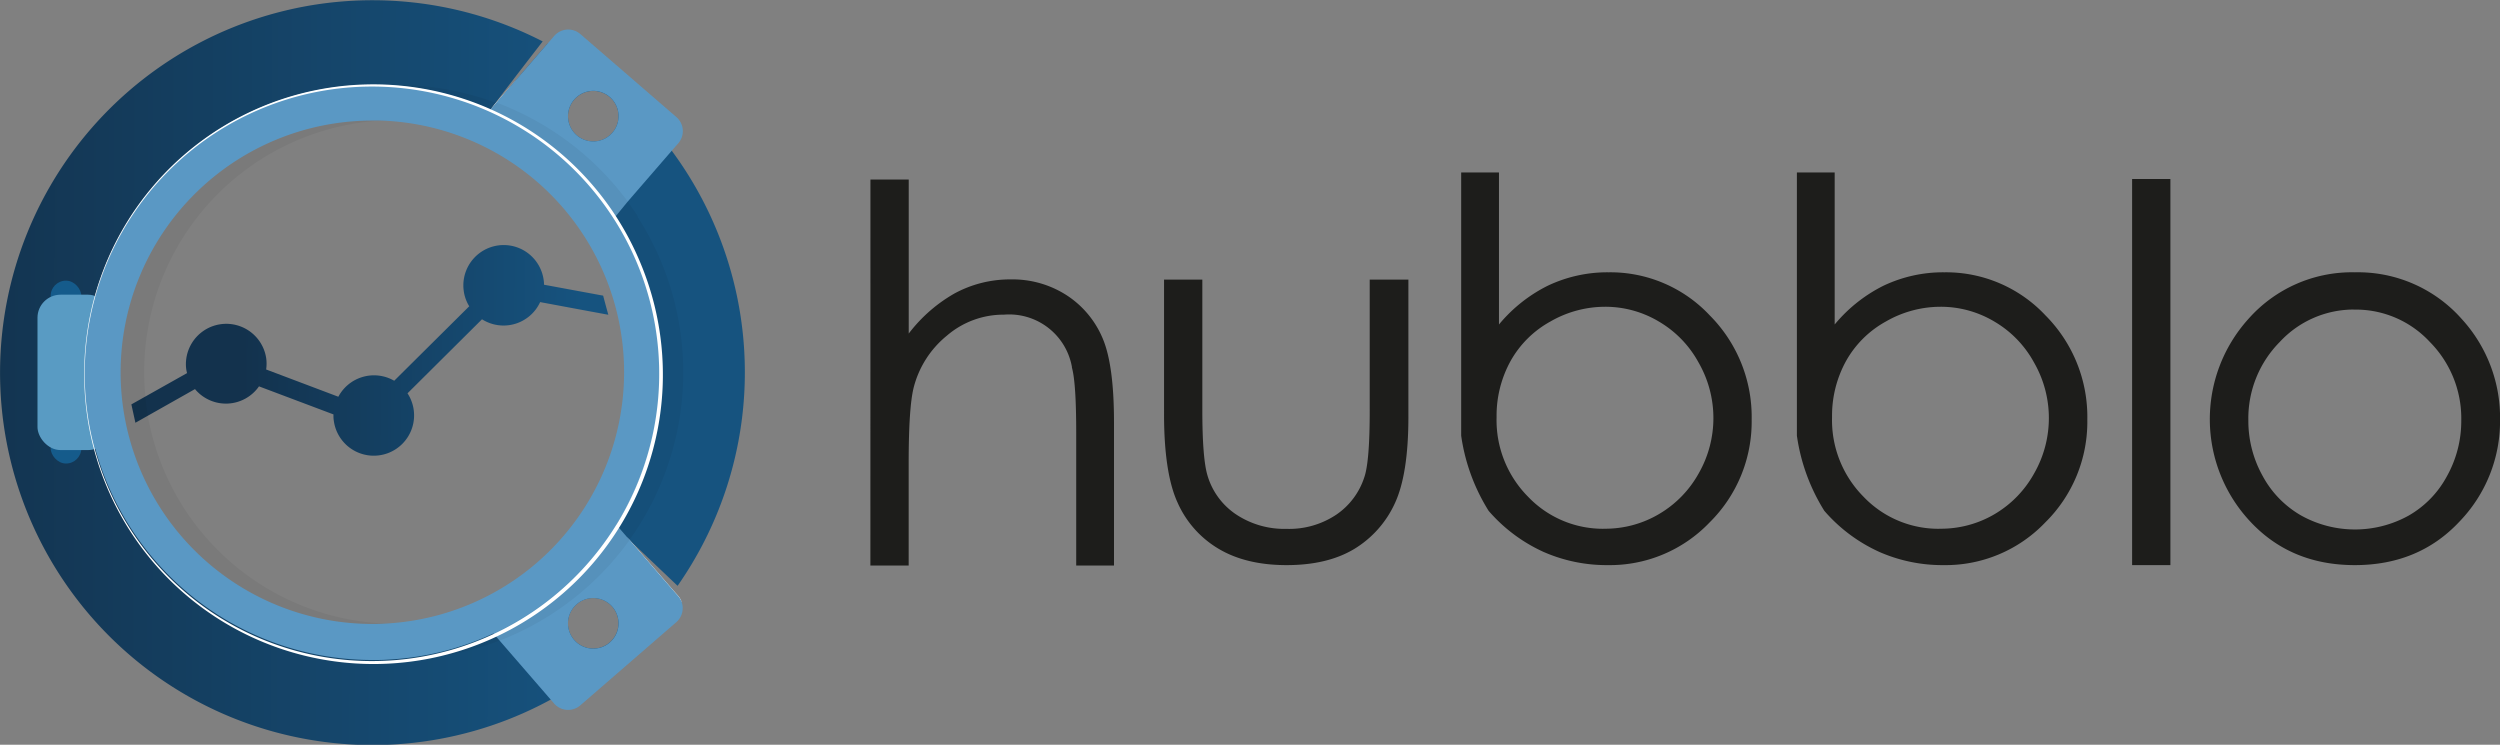 <svg id="Calque_1" data-name="Calque 1" xmlns="http://www.w3.org/2000/svg" xmlns:xlink="http://www.w3.org/1999/xlink" viewBox="0 0 503.48 149.99"><rect x="0" y="0" width="503.48" height="149.99" fill="#808080" stroke="none"/><defs><style>.cls-1{fill:url(#Dégradé_sans_nom_63);}.cls-2{fill:url(#Dégradé_sans_nom_63-2);}.cls-3{fill:#155b8b;}.cls-4{fill:#fff;}.cls-5{fill:#599bc3;}.cls-6{fill:#5a98c4;}.cls-7{opacity:0.05;}.cls-8{fill:#1d1d1b;stroke:#1d1d1b;stroke-miterlimit:10;stroke-width:0.5px;}</style><linearGradient id="Dégradé_sans_nom_63" x1="217.45" y1="118.24" x2="121.42" y2="117.83" gradientUnits="userSpaceOnUse"><stop offset="0.29" stop-color="#16537f"/><stop offset="1" stop-color="#13324d"/></linearGradient><linearGradient id="Dégradé_sans_nom_63-2" x1="246.29" y1="122.61" x2="61.7" y2="122.27" xlink:href="#Dégradé_sans_nom_63"/></defs><path class="cls-1" d="M195.12,110.83c-4.58-.84-9.16-1.7-13.73-2.55a8.11,8.11,0,0,1-11.71,3.46l-15,14.91a8.12,8.12,0,1,1-14.84,5.55,6.34,6.34,0,0,1-.07-1.3l-15-5.65a8.11,8.11,0,0,1-12.89.55l-12,6.78-.81-3.7,11.21-6.3a9,9,0,0,1-.18-.9,8.13,8.13,0,0,1,16.11-2.17,8,8,0,0,1,0,2.34l14.54,5.49A8.13,8.13,0,0,1,152,124.12l15.11-15A7.87,7.87,0,0,1,166,106a8.12,8.12,0,1,1,16.1-2.17,6,6,0,0,1,.07.95l11.91,2.2C194.41,108.24,194.76,109.54,195.12,110.83Z" transform="translate(-72.61 -47.44)"/><path class="cls-2" d="M209.07,165.42A75,75,0,0,0,182.88,56.23h0l-.25.29-.26.3-.53.61-.71.82-.75.87-.79.92-1.73,2-5.26,6.06-.82,1a5,5,0,0,0-.39.52,12.41,12.41,0,0,1,1.07-1.52c1.33-1.8,4.12-5.45,9.44-12.32a75,75,0,1,0,26.29,110.94l.14-.19-8.95-10.32s0,0,0,0ZM134.37,67.3a57.19,57.19,0,0,1,13.24-1.55,56.59,56.59,0,1,1-13.24,1.55Zm57.71-1.55A5.09,5.09,0,1,1,187,70.84,5.09,5.09,0,0,1,192.08,65.75Zm0,112.31a5.09,5.09,0,1,1,5.09-5.09A5.09,5.09,0,0,1,192.08,178.06Z" transform="translate(-72.61 -47.44)"/><rect class="cls-3" x="10.2" y="56.52" width="6.18" height="36.83" rx="3.08"/><path class="cls-4" d="M177.85,62c-2.42,2.83-4.12,4.85-5.17,6.09a16,16,0,0,1-1.31,1.47h0s0,0,0,0a5,5,0,0,1,.39-.52l.82-1Z" transform="translate(-72.61 -47.44)"/><rect class="cls-5" x="7.55" y="59.35" width="14.82" height="31.29" rx="4.64"/><path class="cls-6" d="M208.81,71,189.49,54.3a3.74,3.74,0,0,0-5.27.38l-1.34,1.55-.26.28-.26.3-.53.61-.71.82-.75.87-.79.92-1.73,2-5.26,6.06-.82,1a5,5,0,0,0-.39.52s0,0,0,0h0s-.05.08-.07.13l0,0a3.54,3.54,0,0,0-.35,1,3.75,3.75,0,0,0,1.22,3.58l3.4,2.94,15.92,13.79a3.72,3.72,0,0,0,3.79.67,4.25,4.25,0,0,0,1-.55l.05,0,.05,0a4,4,0,0,0,.41-.41L199,88.07l8.88-10.26,1.31-1.49A3.74,3.74,0,0,0,208.81,71ZM187,70.84a5.09,5.09,0,1,1,5.09,5.08A5.09,5.09,0,0,1,187,70.84Z" transform="translate(-72.61 -47.44)"/><path class="cls-4" d="M209.89,168.69l-1.71-2-8.85-10.45-.61-.72.49.47.18.17s0,0,0,0l8.95,10.32.88,1A3.63,3.63,0,0,1,209.89,168.69Z" transform="translate(-72.61 -47.44)"/><path class="cls-6" d="M209.89,168.69a3.63,3.63,0,0,0-.69-1.2l-.88-1-8.95-10.32-.16-.19-2.33-2.69,0-.05-.1-.11h0a3.72,3.72,0,0,0-3.13-1.27,3.74,3.74,0,0,0-2.14.9l-18.33,15.89-1,.86a3.72,3.72,0,0,0-.91,4.48,3.9,3.9,0,0,0,.53.79l.2.23.18.21,0,0,1,1.18,10.3,11.89.72.83a3.74,3.74,0,0,0,5.27.38l19.32-16.74A3.74,3.74,0,0,0,209.89,168.69Zm-17.81-.8A5.09,5.09,0,1,1,187,173,5.08,5.08,0,0,1,192.08,167.89Z" transform="translate(-72.61 -47.44)"/><path class="cls-7" d="M201.06,91c-.65-1-1.33-2-2.05-3A58.08,58.08,0,0,0,176.1,69.54q-1.68-.77-3.42-1.41l-.09,0-.82,1a5,5,0,0,0-.39.52,12.41,12.41,0,0,1,1.07-1.52,57.55,57.55,0,0,0-20.11-3.59c-1,0-2,0-3.05.08-.7,0-1.38.09-2.07.15h0a0,0,0,0,0,0,0,57,57,0,0,0-12.78,2.6A58,58,0,0,0,95,114.41a57.88,57.88,0,0,0,0,15.92,57.88,57.88,0,0,0,55.75,49.94l1.61,0c.78,0,1.55,0,2.32,0h.14a57.32,57.32,0,0,0,18.4-3.82c1.19-.45,2.35-.95,3.5-1.48a58,58,0,0,0,22.63-18.71s0,0,0-.06,0,0,0,0c.73-1,1.42-2,2.08-3.09a57.94,57.94,0,0,0-.41-62Zm-99.18,36.23c-.16-1.61-.24-3.25-.24-4.9a50.69,50.69,0,0,1,47.68-50.61c1-.07,2-.1,3-.1a50.71,50.71,0,1,1,0,101.42c-.57,0-1.14,0-1.71,0a50.7,50.7,0,0,1-48.24-41.9h0C102.17,129.86,102,128.57,101.88,127.27Z" transform="translate(-72.61 -47.44)"/><path class="cls-6" d="M205.49,121.05c0-.48,0-1-.06-1.46,0-1-.11-1.89-.21-2.83A57.16,57.16,0,0,0,203,105.44a1.09,1.09,0,0,0-.05-.17c-.12-.4-.25-.79-.39-1.18a56.91,56.91,0,0,0-6.22-13,57.85,57.85,0,0,0-47-26.56l-1.68,0a57.65,57.65,0,0,0-43,19.17c-.4.44-.79.89-1.17,1.34-.52.61-1,1.22-1.52,1.85s-.78,1-1.15,1.52-.79,1.09-1.17,1.65c-.22.32-.44.64-.65,1s-.41.65-.62,1A58.48,58.48,0,0,0,94,100.62c-.29.7-.56,1.41-.83,2.13-.09.24-.18.48-.25.73-.19.51-.36,1-.52,1.55s-.41,1.32-.59,2a57.92,57.92,0,0,0,55.83,73.33c1,0,2.09,0,3.12-.08A57.43,57.43,0,0,0,172,175a58.25,58.25,0,0,0,24.77-21.87h0a57.57,57.57,0,0,0,8.78-30.42C205.52,122.14,205.51,121.6,205.49,121.05ZM96.9,122.43a50.72,50.72,0,0,1,50.71-50.71c.57,0,1.14,0,1.71,0A50.7,50.7,0,0,1,150.63,173c-1,.07-2,.1-3,.1A50.71,50.71,0,0,1,96.9,122.43Z" transform="translate(-72.61 -47.44)"/><path class="cls-4" d="M89.57,122.68a58.22,58.22,0,0,1,112-22.33,58.27,58.27,0,1,1-112,22.33Zm.1,0a57.85,57.85,0,1,0,4.43-22.16A58,58,0,0,0,89.67,122.68Z" transform="translate(-72.61 -47.44)"/><path class="cls-8" d="M248.16,83.85h7.21v31.53a30.33,30.33,0,0,1,9.52-8.58,23.15,23.15,0,0,1,11.3-2.84,19.85,19.85,0,0,1,11.13,3.17,18.94,18.94,0,0,1,7.11,8.51q2.28,5.33,2.28,16.81v28.64H289.6V134.53q0-9.65-.81-12.9a13.09,13.09,0,0,0-14-11.07,17.72,17.72,0,0,0-11.65,4.29,20,20,0,0,0-6.78,10.64q-1,4.06-1,15.18v20.42h-7.21Z" transform="translate(-72.61 -47.44)"/><path class="cls-8" d="M307.29,104h7.21v26q0,9.54,1,13.1a14.53,14.53,0,0,0,5.84,8.1,17.81,17.81,0,0,0,10.36,3,17.33,17.33,0,0,0,10.15-2.89,14.73,14.73,0,0,0,5.74-7.62q1.13-3.19,1.12-13.66V104H356v27.37q0,11.53-2.71,17.34a20.67,20.67,0,0,1-8.1,9.09Q339.85,161,331.72,161t-13.61-3.28a20.15,20.15,0,0,1-8.13-9.19q-2.7-5.91-2.69-17.8Z" transform="translate(-72.61 -47.44)"/><path class="cls-8" d="M372.61,150.17a38.47,38.47,0,0,1-5.48-15V82.42h7.11V113.5a30.07,30.07,0,0,1,10.1-8.25,27.66,27.66,0,0,1,12.24-2.72,27.19,27.19,0,0,1,20.17,8.59,28.72,28.72,0,0,1,8.38,20.82,28.26,28.26,0,0,1-8.43,20.57A27.55,27.55,0,0,1,396.38,161a31.35,31.35,0,0,1-12.77-2.62A31.93,31.93,0,0,1,372.61,150.17Zm23.16,4a21.51,21.51,0,0,0,11.1-3,21.92,21.92,0,0,0,8.05-8.25,22.69,22.69,0,0,0,0-22.57,21.68,21.68,0,0,0-8.12-8.38,21.26,21.26,0,0,0-10.9-3,22.34,22.34,0,0,0-11.17,3,20.75,20.75,0,0,0-8.13,8.07,23.07,23.07,0,0,0-2.84,11.4,22.14,22.14,0,0,0,6.4,16.2A21.09,21.09,0,0,0,395.77,154.18Z" transform="translate(-72.61 -47.44)"/><path class="cls-8" d="M440.22,150.17a38.47,38.47,0,0,1-5.48-15V82.42h7.11V113.5a30.07,30.07,0,0,1,10.1-8.25,27.66,27.66,0,0,1,12.24-2.72,27.19,27.19,0,0,1,20.17,8.59,28.71,28.71,0,0,1,8.37,20.82,28.22,28.22,0,0,1-8.43,20.57A27.51,27.51,0,0,1,464,161a31.35,31.35,0,0,1-12.77-2.62A31.93,31.93,0,0,1,440.22,150.17Zm23.16,4a21.51,21.51,0,0,0,11.1-3,21.92,21.92,0,0,0,8-8.25,22.69,22.69,0,0,0,0-22.57,21.68,21.68,0,0,0-8.12-8.38,21.26,21.26,0,0,0-10.9-3,22.34,22.34,0,0,0-11.17,3,20.75,20.75,0,0,0-8.13,8.07,23.07,23.07,0,0,0-2.84,11.4,22.14,22.14,0,0,0,6.4,16.2A21.09,21.09,0,0,0,463.38,154.18Z" transform="translate(-72.61 -47.44)"/><path class="cls-8" d="M502.25,83.74h7.21V161h-7.21Z" transform="translate(-72.61 -47.44)"/><path class="cls-8" d="M546.85,102.53a27.65,27.65,0,0,1,21.33,9.3A29.19,29.19,0,0,1,575.85,132a28.88,28.88,0,0,1-8.13,20.34Q559.6,161,546.85,161T526,152.33a29.89,29.89,0,0,1-.43-40.45A27.57,27.57,0,0,1,546.85,102.53Zm0,7a20.56,20.56,0,0,0-15.29,6.6,22.13,22.13,0,0,0-6.4,16,23,23,0,0,0,2.92,11.3,20.48,20.48,0,0,0,7.9,8.08,22.56,22.56,0,0,0,21.81,0,20.3,20.3,0,0,0,7.85-8.08,23,23,0,0,0,2.9-11.3,22.13,22.13,0,0,0-6.4-16A20.57,20.57,0,0,0,546.85,109.54Z" transform="translate(-72.61 -47.44)"/></svg>
